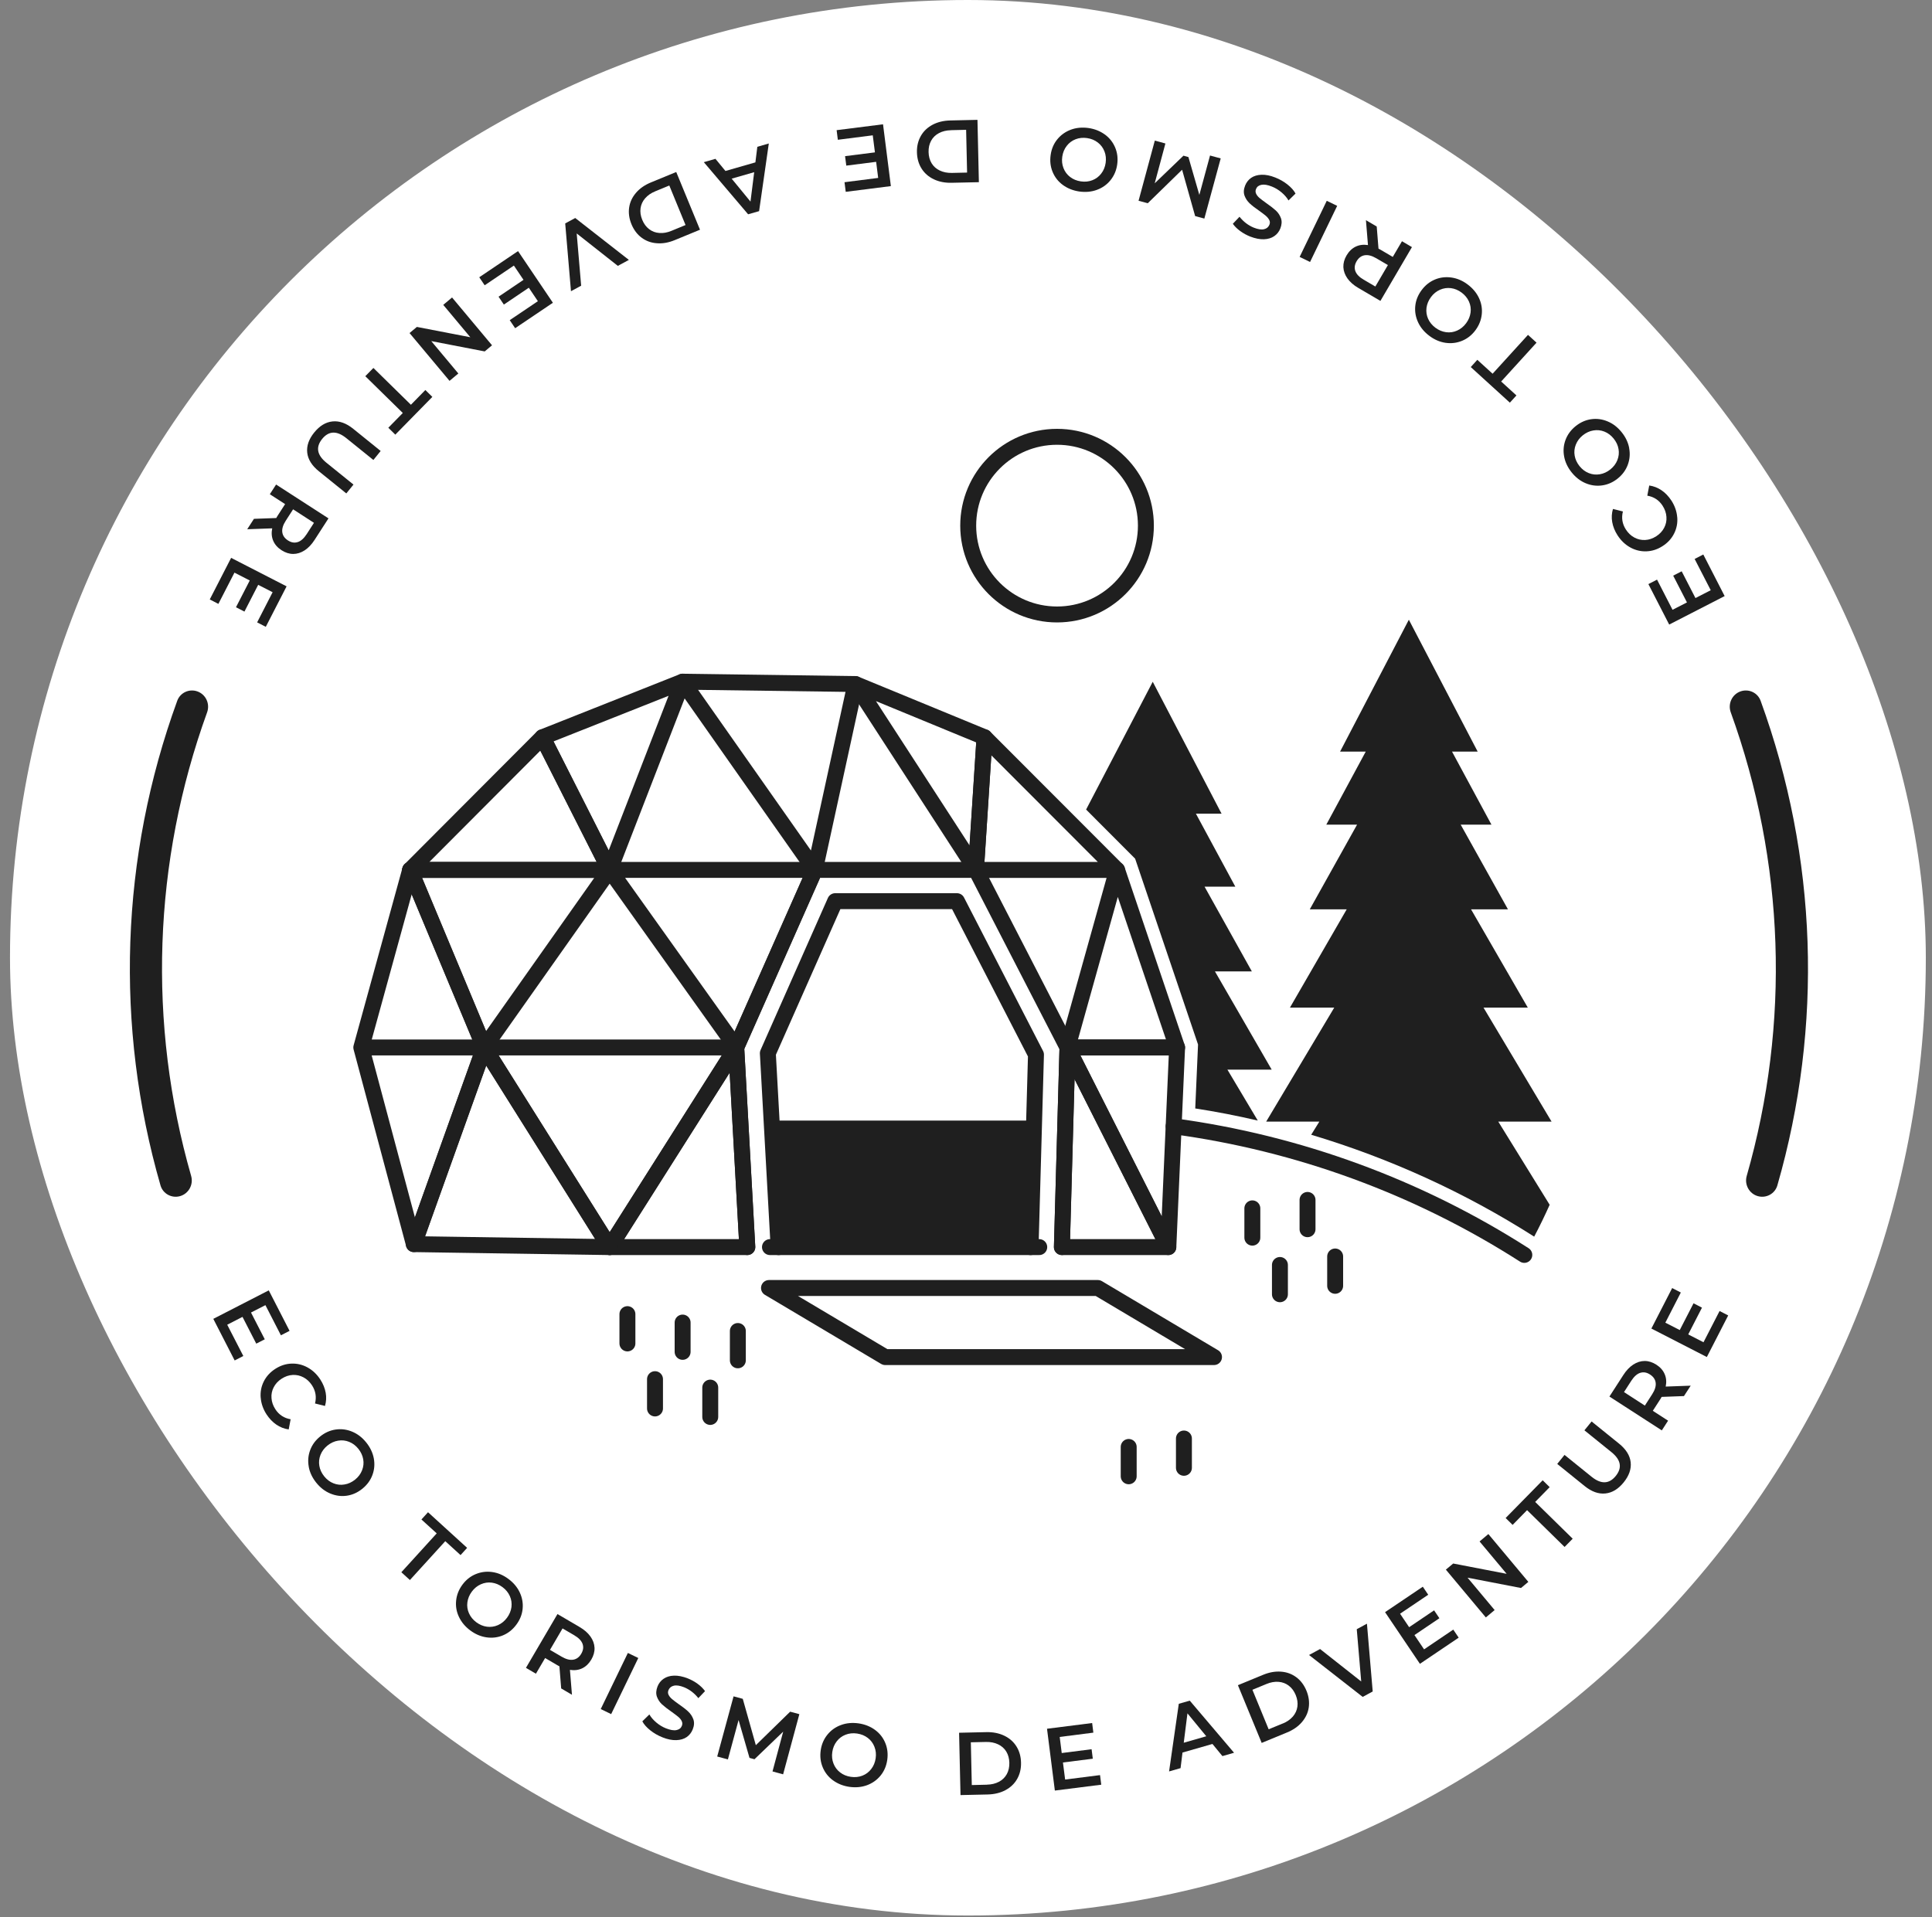 <?xml version="1.0" encoding="UTF-8"?>
<svg xmlns="http://www.w3.org/2000/svg" width="133" height="132" viewBox="0 0 133 132" fill="none">
  <rect x="0" y="0" width="133" height="132" fill="#808080" stroke="none"/>
  <rect x="0.688" width="131.887" height="131.887" rx="65.943" fill="white"></rect>
  <path d="M16.75 93.363L16.154 93.67L14.684 90.806L18.502 88.844L19.934 91.632L19.338 91.938L18.272 89.862L17.279 90.37L18.227 92.213L17.641 92.513L16.694 90.67L15.642 91.21L16.75 93.363Z" fill="#1F1F1F"></path>
  <path d="M17.945 96.232C17.913 95.834 17.986 95.462 18.16 95.113C18.335 94.765 18.599 94.476 18.951 94.249C19.307 94.02 19.676 93.901 20.066 93.887C20.456 93.873 20.825 93.96 21.174 94.152C21.522 94.344 21.815 94.619 22.052 94.984C22.243 95.281 22.365 95.584 22.421 95.894C22.477 96.204 22.459 96.507 22.372 96.803L21.686 96.632C21.797 96.19 21.731 95.779 21.487 95.395C21.327 95.148 21.132 94.96 20.895 94.835C20.662 94.709 20.411 94.654 20.15 94.668C19.885 94.681 19.634 94.769 19.39 94.925C19.146 95.082 18.965 95.277 18.843 95.514C18.721 95.747 18.669 95.998 18.69 96.263C18.707 96.528 18.798 96.785 18.958 97.033C19.206 97.412 19.554 97.642 20.007 97.719L19.874 98.419C19.571 98.377 19.286 98.266 19.024 98.088C18.763 97.911 18.537 97.67 18.345 97.378C18.112 97.015 17.979 96.632 17.948 96.235L17.945 96.232Z" fill="#1F1F1F"></path>
  <path d="M21.256 100.99C21.183 100.597 21.214 100.217 21.35 99.848C21.486 99.478 21.716 99.165 22.04 98.904C22.364 98.642 22.719 98.482 23.109 98.426C23.496 98.371 23.876 98.419 24.245 98.573C24.614 98.726 24.935 98.973 25.21 99.315C25.485 99.656 25.659 100.022 25.733 100.415C25.806 100.809 25.774 101.189 25.638 101.555C25.503 101.92 25.273 102.237 24.945 102.502C24.618 102.767 24.259 102.927 23.872 102.983C23.486 103.038 23.109 102.986 22.74 102.833C22.371 102.68 22.05 102.432 21.775 102.091C21.5 101.75 21.326 101.384 21.253 100.99H21.256ZM22.956 102.129C23.2 102.227 23.454 102.255 23.715 102.209C23.977 102.168 24.221 102.053 24.444 101.875C24.666 101.697 24.827 101.481 24.924 101.234C25.022 100.987 25.05 100.732 25.004 100.475C24.959 100.217 24.848 99.977 24.67 99.754C24.489 99.531 24.28 99.37 24.032 99.273C23.789 99.175 23.534 99.147 23.273 99.193C23.012 99.234 22.768 99.35 22.545 99.527C22.322 99.708 22.162 99.921 22.064 100.168C21.967 100.415 21.939 100.666 21.984 100.927C22.026 101.185 22.141 101.426 22.319 101.649C22.5 101.872 22.709 102.032 22.956 102.129Z" fill="#1F1F1F"></path>
  <path d="M30.064 105.576L29.012 104.619L29.465 104.12L32.157 106.573L31.705 107.071L30.653 106.113L28.218 108.788L27.629 108.252L30.064 105.576Z" fill="#1F1F1F"></path>
  <path d="M31.593 111.324C31.422 110.962 31.359 110.586 31.401 110.195C31.443 109.805 31.586 109.443 31.833 109.109C32.081 108.774 32.387 108.53 32.749 108.381C33.112 108.231 33.491 108.182 33.885 108.238C34.279 108.293 34.655 108.454 35.003 108.715C35.355 108.976 35.613 109.286 35.783 109.649C35.951 110.011 36.017 110.387 35.978 110.774C35.94 111.164 35.794 111.526 35.543 111.864C35.292 112.202 34.986 112.446 34.627 112.596C34.268 112.745 33.888 112.791 33.495 112.735C33.098 112.679 32.725 112.519 32.373 112.258C32.021 111.996 31.764 111.686 31.593 111.324ZM33.526 112.003C33.787 112.035 34.038 112 34.282 111.892C34.526 111.784 34.731 111.617 34.902 111.387C35.073 111.157 35.174 110.91 35.209 110.648C35.24 110.384 35.205 110.133 35.097 109.892C34.989 109.652 34.822 109.446 34.592 109.276C34.362 109.105 34.118 109.004 33.857 108.969C33.596 108.934 33.345 108.973 33.101 109.081C32.857 109.189 32.652 109.356 32.481 109.586C32.31 109.816 32.209 110.063 32.175 110.324C32.14 110.586 32.178 110.84 32.286 111.08C32.394 111.321 32.561 111.526 32.791 111.697C33.021 111.867 33.265 111.969 33.526 112.003Z" fill="#1F1F1F"></path>
  <path d="M38.632 116.256L38.51 114.73C38.475 114.716 38.426 114.688 38.364 114.65L37.527 114.158L36.893 115.238L36.207 114.834L38.377 111.131L39.9 112.023C40.22 112.211 40.468 112.427 40.645 112.674C40.82 112.918 40.914 113.179 40.928 113.451C40.938 113.723 40.865 113.995 40.705 114.266C40.541 114.545 40.332 114.744 40.081 114.866C39.83 114.987 39.545 115.022 39.234 114.974L39.374 116.688L38.632 116.252V116.256ZM40.102 113.179C40.022 112.963 39.83 112.765 39.531 112.591L38.726 112.12L37.862 113.597L38.667 114.068C38.966 114.242 39.231 114.312 39.461 114.273C39.691 114.235 39.876 114.099 40.015 113.862C40.154 113.625 40.182 113.399 40.102 113.179Z" fill="#1F1F1F"></path>
  <path d="M43.223 113.809L43.94 114.157L42.073 118.02L41.355 117.672L43.223 113.809Z" fill="#1F1F1F"></path>
  <path d="M44.762 119.133C44.511 118.931 44.327 118.726 44.219 118.517L44.703 118.043C44.814 118.238 44.975 118.423 45.18 118.597C45.386 118.771 45.609 118.907 45.849 119.001C46.145 119.116 46.386 119.158 46.57 119.119C46.755 119.081 46.877 118.987 46.939 118.83C46.985 118.715 46.981 118.607 46.929 118.499C46.877 118.391 46.797 118.294 46.685 118.203C46.577 118.112 46.424 117.998 46.229 117.858C45.953 117.667 45.734 117.496 45.574 117.35C45.414 117.203 45.299 117.026 45.222 116.82C45.149 116.611 45.163 116.378 45.264 116.116C45.351 115.897 45.49 115.719 45.682 115.587C45.873 115.455 46.11 115.381 46.392 115.371C46.675 115.361 46.992 115.423 47.343 115.559C47.587 115.657 47.814 115.779 48.026 115.935C48.239 116.092 48.406 116.256 48.535 116.437L48.075 116.921C47.939 116.75 47.789 116.601 47.619 116.472C47.448 116.343 47.274 116.245 47.096 116.172C46.803 116.057 46.567 116.019 46.386 116.064C46.204 116.106 46.082 116.211 46.016 116.374C45.971 116.489 45.974 116.597 46.03 116.702C46.082 116.806 46.166 116.904 46.274 116.994C46.382 117.085 46.535 117.2 46.73 117.339C46.999 117.524 47.215 117.691 47.375 117.841C47.535 117.991 47.654 118.168 47.73 118.374C47.803 118.579 47.793 118.809 47.688 119.07C47.601 119.29 47.462 119.468 47.274 119.6C47.082 119.732 46.845 119.802 46.56 119.812C46.274 119.823 45.957 119.76 45.609 119.621C45.302 119.499 45.02 119.339 44.766 119.137L44.762 119.133Z" fill="#1F1F1F"></path>
  <path d="M53.178 121.974L53.916 119.226L51.938 121.128L51.596 121.034L50.844 118.428L50.109 121.138L49.373 120.94L50.499 116.797L51.133 116.968L52.032 120.159L54.394 117.853L55.028 118.024L53.91 122.166L53.181 121.967L53.178 121.974Z" fill="#1F1F1F"></path>
  <path d="M57.341 122.579C57.02 122.342 56.783 122.039 56.634 121.677C56.484 121.315 56.439 120.928 56.498 120.513C56.557 120.099 56.71 119.744 56.958 119.437C57.205 119.131 57.515 118.911 57.891 118.772C58.267 118.632 58.672 118.598 59.103 118.657C59.535 118.72 59.912 118.869 60.236 119.106C60.56 119.343 60.793 119.643 60.943 120.005C61.093 120.367 61.138 120.754 61.079 121.172C61.019 121.59 60.866 121.949 60.619 122.252C60.371 122.555 60.061 122.774 59.689 122.914C59.312 123.053 58.908 123.088 58.476 123.029C58.044 122.966 57.668 122.816 57.344 122.579H57.341ZM59.365 122.259C59.609 122.165 59.814 122.011 59.974 121.802C60.138 121.593 60.239 121.346 60.281 121.064C60.323 120.782 60.295 120.517 60.197 120.27C60.1 120.022 59.95 119.82 59.741 119.66C59.532 119.5 59.288 119.399 59.002 119.357C58.72 119.315 58.456 119.343 58.212 119.437C57.968 119.531 57.762 119.684 57.602 119.893C57.438 120.102 57.337 120.35 57.295 120.632C57.254 120.914 57.282 121.179 57.379 121.426C57.477 121.674 57.627 121.876 57.836 122.036C58.044 122.196 58.288 122.297 58.574 122.339C58.856 122.381 59.121 122.353 59.365 122.259Z" fill="#1F1F1F"></path>
  <path d="M66.024 119.303L67.898 119.261C68.355 119.251 68.766 119.331 69.125 119.502C69.484 119.672 69.766 119.916 69.968 120.237C70.17 120.557 70.278 120.93 70.288 121.355C70.299 121.78 70.208 122.156 70.02 122.487C69.832 122.818 69.56 123.072 69.208 123.26C68.856 123.445 68.452 123.542 67.996 123.553L66.122 123.595L66.024 119.303ZM67.944 122.877C68.257 122.87 68.532 122.804 68.769 122.678C69.006 122.553 69.187 122.375 69.309 122.152C69.431 121.93 69.49 121.668 69.484 121.372C69.477 121.08 69.407 120.822 69.275 120.602C69.142 120.383 68.954 120.216 68.71 120.101C68.47 119.986 68.191 119.93 67.874 119.937L66.833 119.961L66.899 122.905L67.94 122.88L67.944 122.877Z" fill="#1F1F1F"></path>
  <path d="M75.727 122.219L75.811 122.88L72.617 123.284L72.077 119.028L75.184 118.634L75.267 119.296L72.951 119.592L73.09 120.7L75.146 120.438L75.229 121.09L73.174 121.351L73.324 122.525L75.727 122.219Z" fill="#1F1F1F"></path>
  <path d="M83.466 120.075L81.403 120.667L81.271 121.74L80.48 121.966L81.149 117.309L81.905 117.093L84.953 120.681L84.152 120.911L83.466 120.075ZM83.041 119.545L81.745 117.967L81.49 119.991L83.041 119.545Z" fill="#1F1F1F"></path>
  <path d="M85.221 116.028L86.956 115.313C87.381 115.139 87.788 115.066 88.186 115.097C88.583 115.125 88.931 115.254 89.238 115.481C89.544 115.707 89.774 116.017 89.938 116.411C90.098 116.804 90.15 117.188 90.095 117.564C90.039 117.94 89.879 118.275 89.617 118.578C89.356 118.881 89.015 119.114 88.59 119.288L86.855 120.003L85.221 116.035V116.028ZM88.3 118.672C88.593 118.553 88.823 118.39 89.001 118.188C89.175 117.986 89.279 117.756 89.314 117.501C89.349 117.247 89.311 116.982 89.199 116.71C89.088 116.439 88.931 116.223 88.725 116.066C88.523 115.909 88.287 115.819 88.018 115.798C87.75 115.777 87.471 115.826 87.182 115.947L86.217 116.345L87.335 119.065L88.3 118.668V118.672Z" fill="#1F1F1F"></path>
  <path d="M94.101 111.797L94.498 116.462L93.808 116.835L90.115 113.95L90.875 113.539L93.707 115.773L93.4 112.174L94.101 111.794V111.797Z" fill="#1F1F1F"></path>
  <path d="M100.044 112.202L100.417 112.756L97.748 114.557L95.348 111L97.947 109.248L98.319 109.801L96.382 111.108L97.006 112.035L98.724 110.875L99.089 111.418L97.372 112.578L98.034 113.561L100.04 112.205L100.044 112.202Z" fill="#1F1F1F"></path>
  <path d="M102.46 105.623L105.212 108.915L104.707 109.337L101.028 108.626L102.892 110.856L102.286 111.364L99.534 108.072L100.039 107.651L103.718 108.361L101.854 106.132L102.46 105.623Z" fill="#1F1F1F"></path>
  <path d="M105.126 103.975L104.13 104.992L103.649 104.518L106.199 101.92L106.68 102.393L105.683 103.411L108.265 105.943L107.707 106.511L105.126 103.978V103.975Z" fill="#1F1F1F"></path>
  <path d="M110.511 102.828C110.044 102.877 109.567 102.706 109.086 102.316L107.201 100.794L107.703 100.173L109.563 101.675C110.218 102.205 110.776 102.184 111.232 101.619C111.685 101.055 111.587 100.511 110.932 99.982L109.072 98.48L109.567 97.871L111.451 99.393C111.936 99.783 112.204 100.212 112.256 100.675C112.308 101.142 112.148 101.605 111.775 102.065C111.403 102.525 110.985 102.779 110.518 102.828H110.511Z" fill="#1F1F1F"></path>
  <path d="M115.922 96.123L114.389 96.179C114.372 96.21 114.344 96.259 114.306 96.322L113.78 97.137L114.832 97.817L114.4 98.485L110.794 96.155L111.752 94.671C111.954 94.357 112.181 94.12 112.435 93.953C112.689 93.789 112.95 93.706 113.222 93.706C113.494 93.706 113.762 93.793 114.027 93.963C114.299 94.138 114.49 94.357 114.598 94.615C114.71 94.873 114.731 95.158 114.668 95.468L116.389 95.406L115.922 96.127V96.123ZM112.916 94.521C112.693 94.594 112.491 94.775 112.302 95.064L111.797 95.848L113.233 96.778L113.738 95.995C113.926 95.702 114.006 95.441 113.978 95.211C113.95 94.977 113.821 94.789 113.591 94.639C113.362 94.489 113.135 94.451 112.916 94.524V94.521Z" fill="#1F1F1F"></path>
  <path d="M118.374 90.264L118.97 90.57L117.5 93.434L113.682 91.473L115.113 88.686L115.709 88.992L114.643 91.069L115.636 91.577L116.584 89.734L117.165 90.034L116.218 91.877L117.27 92.417L118.378 90.264H118.374Z" fill="#1F1F1F"></path>
  <path d="M116.66 38.485L117.256 38.178L118.726 41.042L114.908 43.003L113.476 40.216L114.072 39.909L115.138 41.986L116.131 41.477L115.183 39.634L115.768 39.335L116.716 41.178L117.768 40.638L116.66 38.485Z" fill="#1F1F1F"></path>
  <path d="M115.463 35.615C115.495 36.013 115.422 36.385 115.247 36.734C115.073 37.082 114.809 37.371 114.457 37.597C114.101 37.827 113.732 37.946 113.342 37.96C112.952 37.974 112.583 37.887 112.234 37.695C111.886 37.503 111.593 37.228 111.356 36.862C111.165 36.566 111.043 36.263 110.987 35.953C110.931 35.643 110.949 35.34 111.036 35.044L111.722 35.215C111.611 35.657 111.677 36.068 111.921 36.451C112.081 36.699 112.276 36.887 112.513 37.012C112.746 37.138 112.997 37.193 113.258 37.179C113.523 37.166 113.774 37.078 114.018 36.922C114.262 36.765 114.443 36.57 114.565 36.333C114.687 36.1 114.739 35.849 114.718 35.584C114.701 35.319 114.61 35.062 114.45 34.814C114.202 34.434 113.854 34.205 113.401 34.128L113.534 33.428C113.837 33.469 114.122 33.581 114.384 33.759C114.645 33.936 114.871 34.177 115.063 34.469C115.296 34.832 115.429 35.215 115.46 35.612L115.463 35.615Z" fill="#1F1F1F"></path>
  <path d="M112.152 30.856C112.226 31.25 112.194 31.63 112.058 31.999C111.922 32.368 111.693 32.682 111.369 32.943C111.045 33.204 110.689 33.364 110.299 33.42C109.912 33.476 109.533 33.427 109.164 33.274C108.794 33.121 108.474 32.873 108.199 32.532C107.923 32.191 107.749 31.825 107.676 31.431C107.603 31.037 107.634 30.658 107.77 30.292C107.906 29.926 108.136 29.609 108.463 29.345C108.791 29.08 109.15 28.919 109.536 28.864C109.923 28.808 110.299 28.86 110.668 29.014C111.038 29.167 111.358 29.414 111.633 29.756C111.909 30.097 112.083 30.463 112.156 30.856H112.152ZM110.449 29.717C110.205 29.62 109.951 29.592 109.69 29.637C109.428 29.679 109.184 29.794 108.962 29.971C108.739 30.149 108.578 30.365 108.481 30.612C108.383 30.86 108.355 31.114 108.401 31.372C108.446 31.63 108.557 31.87 108.735 32.093C108.916 32.316 109.125 32.476 109.373 32.574C109.616 32.671 109.871 32.699 110.132 32.654C110.393 32.612 110.637 32.497 110.86 32.319C111.083 32.138 111.243 31.926 111.341 31.678C111.438 31.431 111.466 31.18 111.421 30.919C111.379 30.661 111.264 30.421 111.086 30.198C110.905 29.975 110.696 29.815 110.449 29.717Z" fill="#1F1F1F"></path>
  <path d="M103.341 26.268L104.393 27.226L103.94 27.724L101.248 25.272L101.7 24.774L102.752 25.732L105.187 23.057L105.776 23.593L103.341 26.268Z" fill="#1F1F1F"></path>
  <path d="M101.813 20.518C101.984 20.881 102.047 21.257 102.005 21.647C101.963 22.037 101.82 22.399 101.573 22.734C101.326 23.068 101.019 23.312 100.657 23.462C100.294 23.612 99.915 23.66 99.521 23.605C99.127 23.549 98.751 23.389 98.403 23.127C98.051 22.866 97.793 22.556 97.623 22.194C97.455 21.831 97.389 21.455 97.428 21.069C97.466 20.682 97.612 20.316 97.863 19.978C98.114 19.64 98.42 19.397 98.779 19.247C99.138 19.097 99.518 19.052 99.915 19.108C100.308 19.163 100.685 19.323 101.033 19.585C101.381 19.846 101.643 20.156 101.813 20.518ZM99.883 19.839C99.622 19.808 99.371 19.843 99.127 19.951C98.884 20.058 98.678 20.226 98.507 20.456C98.337 20.686 98.236 20.933 98.201 21.194C98.169 21.459 98.204 21.71 98.312 21.95C98.42 22.19 98.588 22.396 98.817 22.567C99.047 22.737 99.291 22.838 99.552 22.873C99.814 22.908 100.065 22.87 100.308 22.762C100.552 22.654 100.758 22.486 100.928 22.256C101.099 22.027 101.2 21.779 101.235 21.518C101.27 21.257 101.232 21.003 101.124 20.762C101.016 20.522 100.848 20.316 100.618 20.145C100.389 19.975 100.145 19.874 99.883 19.839Z" fill="#1F1F1F"></path>
  <path d="M94.774 15.592L94.896 17.118C94.931 17.132 94.98 17.16 95.043 17.198L95.879 17.689L96.513 16.609L97.199 17.014L95.029 20.717L93.506 19.825C93.186 19.637 92.938 19.421 92.761 19.174C92.587 18.93 92.493 18.668 92.478 18.397C92.468 18.125 92.541 17.853 92.701 17.581C92.865 17.303 93.074 17.104 93.325 16.982C93.576 16.86 93.862 16.825 94.172 16.874L94.032 15.16L94.774 15.596V15.592ZM93.304 18.668C93.384 18.884 93.576 19.083 93.876 19.257L94.68 19.727L95.544 18.25L94.74 17.78C94.44 17.606 94.175 17.536 93.945 17.575C93.715 17.613 93.531 17.749 93.391 17.986C93.252 18.223 93.224 18.449 93.304 18.668Z" fill="#1F1F1F"></path>
  <path d="M90.185 18.038L89.468 17.689L91.335 13.826L92.052 14.174L90.185 18.038Z" fill="#1F1F1F"></path>
  <path d="M88.642 12.712C88.893 12.914 89.077 13.119 89.185 13.328L88.701 13.802C88.59 13.607 88.429 13.422 88.224 13.248C88.018 13.074 87.795 12.938 87.555 12.844C87.259 12.726 87.019 12.687 86.834 12.726C86.649 12.764 86.527 12.858 86.465 13.015C86.419 13.13 86.423 13.238 86.475 13.346C86.527 13.45 86.607 13.551 86.719 13.642C86.827 13.732 86.98 13.847 87.175 13.987C87.45 14.178 87.67 14.349 87.83 14.495C87.99 14.642 88.105 14.819 88.182 15.025C88.255 15.234 88.241 15.467 88.14 15.728C88.053 15.948 87.914 16.125 87.722 16.258C87.531 16.39 87.294 16.463 87.011 16.474C86.729 16.484 86.412 16.422 86.061 16.286C85.817 16.188 85.59 16.066 85.378 15.909C85.165 15.756 84.998 15.589 84.869 15.408L85.329 14.924C85.465 15.094 85.615 15.244 85.785 15.373C85.956 15.502 86.13 15.6 86.308 15.673C86.6 15.788 86.837 15.826 87.019 15.781C87.2 15.739 87.322 15.634 87.388 15.471C87.433 15.356 87.43 15.248 87.374 15.143C87.318 15.039 87.238 14.941 87.13 14.851C87.022 14.76 86.869 14.645 86.674 14.506C86.405 14.321 86.189 14.154 86.029 14.004C85.869 13.854 85.751 13.677 85.674 13.471C85.601 13.265 85.611 13.036 85.716 12.774C85.803 12.555 85.942 12.377 86.13 12.245C86.322 12.113 86.559 12.043 86.844 12.032C87.13 12.022 87.447 12.085 87.795 12.224C88.102 12.346 88.384 12.506 88.638 12.708L88.642 12.712Z" fill="#1F1F1F"></path>
  <path d="M80.229 9.872L79.491 12.621L81.47 10.719L81.811 10.813L82.564 13.419L83.299 10.708L84.034 10.907L82.908 15.049L82.274 14.878L81.376 11.687L79.013 13.993L78.379 13.823L79.498 9.68L80.226 9.879L80.229 9.872Z" fill="#1F1F1F"></path>
  <path d="M76.065 9.264C76.385 9.501 76.622 9.804 76.772 10.166C76.922 10.528 76.967 10.915 76.908 11.329C76.849 11.744 76.695 12.099 76.448 12.406C76.201 12.712 75.891 12.932 75.514 13.071C75.138 13.21 74.734 13.245 74.302 13.186C73.87 13.123 73.494 12.973 73.17 12.737C72.846 12.5 72.613 12.2 72.463 11.838C72.313 11.476 72.268 11.089 72.327 10.671C72.386 10.253 72.539 9.894 72.787 9.591C73.034 9.288 73.344 9.069 73.717 8.929C74.093 8.79 74.497 8.755 74.929 8.814C75.361 8.877 75.737 9.027 76.061 9.264H76.065ZM74.044 9.588C73.8 9.682 73.595 9.835 73.435 10.044C73.271 10.253 73.17 10.5 73.128 10.782C73.086 11.065 73.114 11.329 73.212 11.577C73.309 11.824 73.459 12.026 73.668 12.186C73.877 12.347 74.121 12.447 74.407 12.489C74.689 12.531 74.954 12.503 75.197 12.409C75.441 12.315 75.647 12.162 75.807 11.953C75.971 11.744 76.072 11.497 76.114 11.214C76.155 10.932 76.127 10.668 76.03 10.42C75.932 10.173 75.782 9.971 75.573 9.811C75.365 9.65 75.121 9.549 74.835 9.507C74.553 9.466 74.288 9.494 74.044 9.588Z" fill="#1F1F1F"></path>
  <path d="M67.387 12.544L65.513 12.585C65.056 12.596 64.645 12.516 64.286 12.345C63.928 12.174 63.645 11.931 63.443 11.61C63.241 11.29 63.133 10.917 63.123 10.492C63.112 10.067 63.203 9.691 63.391 9.36C63.579 9.029 63.851 8.774 64.203 8.586C64.555 8.402 64.959 8.304 65.415 8.294L67.289 8.252L67.387 12.544ZM65.464 8.966C65.15 8.973 64.875 9.039 64.638 9.165C64.401 9.29 64.22 9.468 64.098 9.691C63.976 9.914 63.917 10.175 63.924 10.471C63.931 10.764 64.001 11.021 64.133 11.241C64.266 11.46 64.454 11.627 64.697 11.742C64.938 11.857 65.216 11.913 65.534 11.906L66.575 11.882L66.509 8.938L65.467 8.963L65.464 8.966Z" fill="#1F1F1F"></path>
  <path d="M57.677 9.624L57.594 8.962L60.788 8.558L61.328 12.814L58.221 13.208L58.137 12.546L60.454 12.25L60.314 11.142L58.259 11.404L58.175 10.752L60.231 10.491L60.081 9.317L57.677 9.624Z" fill="#1F1F1F"></path>
  <path d="M49.94 11.772L52.002 11.18L52.135 10.107L52.925 9.88L52.257 14.538L51.501 14.754L48.452 11.166L49.253 10.936L49.94 11.772ZM50.368 12.301L51.664 13.88L51.919 11.855L50.368 12.301Z" fill="#1F1F1F"></path>
  <path d="M48.186 15.818L46.451 16.532C46.026 16.707 45.618 16.78 45.221 16.748C44.824 16.721 44.472 16.592 44.169 16.365C43.863 16.139 43.633 15.829 43.469 15.435C43.309 15.041 43.256 14.658 43.312 14.282C43.368 13.906 43.528 13.571 43.789 13.268C44.051 12.965 44.392 12.732 44.817 12.557L46.552 11.843L48.186 15.811V15.818ZM45.11 13.171C44.817 13.289 44.587 13.453 44.41 13.655C44.235 13.857 44.131 14.087 44.096 14.341C44.061 14.595 44.099 14.86 44.211 15.132C44.322 15.404 44.479 15.62 44.685 15.777C44.887 15.933 45.124 16.024 45.392 16.041C45.66 16.062 45.939 16.013 46.228 15.892L47.193 15.494L46.075 12.773L45.11 13.171Z" fill="#1F1F1F"></path>
  <path d="M39.306 20.048L38.909 15.383L39.599 15.01L43.292 17.895L42.532 18.306L39.7 16.073L40.007 19.671L39.306 20.051V20.048Z" fill="#1F1F1F"></path>
  <path d="M33.366 19.644L32.993 19.09L35.662 17.289L38.062 20.846L35.463 22.598L35.09 22.044L37.028 20.738L36.404 19.811L34.686 20.971L34.321 20.428L36.038 19.268L35.376 18.285L33.369 19.64L33.366 19.644Z" fill="#1F1F1F"></path>
  <path d="M30.946 26.223L28.193 22.931L28.698 22.509L32.377 23.22L30.514 20.991L31.12 20.482L33.872 23.774L33.367 24.196L29.688 23.485L31.552 25.715L30.946 26.223Z" fill="#1F1F1F"></path>
  <path d="M28.286 27.87L29.282 26.853L29.763 27.327L27.213 29.926L26.732 29.452L27.729 28.435L25.148 25.902L25.705 25.334L28.286 27.867V27.87Z" fill="#1F1F1F"></path>
  <path d="M22.896 29.016C23.363 28.967 23.84 29.138 24.321 29.528L26.205 31.05L25.704 31.67L23.843 30.169C23.188 29.639 22.631 29.66 22.174 30.225C21.722 30.789 21.819 31.332 22.474 31.862L24.334 33.364L23.84 33.973L21.955 32.451C21.471 32.061 21.203 31.632 21.15 31.169C21.098 30.702 21.258 30.238 21.631 29.779C22.004 29.319 22.422 29.064 22.889 29.016H22.896Z" fill="#1F1F1F"></path>
  <path d="M17.484 35.723L19.017 35.667C19.035 35.636 19.063 35.587 19.101 35.524L19.627 34.709L18.575 34.029L19.007 33.361L22.613 35.691L21.655 37.175C21.453 37.489 21.226 37.726 20.972 37.893C20.717 38.057 20.456 38.14 20.184 38.14C19.913 38.14 19.644 38.053 19.38 37.883C19.108 37.708 18.916 37.489 18.808 37.231C18.697 36.973 18.676 36.688 18.739 36.378L17.018 36.44L17.484 35.719V35.723ZM20.494 37.325C20.717 37.252 20.919 37.071 21.108 36.782L21.613 35.998L20.177 35.068L19.672 35.852C19.484 36.144 19.404 36.406 19.432 36.635C19.46 36.869 19.589 37.057 19.819 37.207C20.049 37.357 20.275 37.395 20.494 37.322V37.325Z" fill="#1F1F1F"></path>
  <path d="M15.036 41.58L14.44 41.273L15.911 38.41L19.729 40.371L18.297 43.158L17.701 42.852L18.767 40.775L17.774 40.267L16.827 42.109L16.245 41.81L17.193 39.967L16.14 39.427L15.033 41.58H15.036Z" fill="#1F1F1F"></path>
  <path d="M13.591 47.606C13.028 47.404 12.406 47.688 12.201 48.25C8.288 58.997 7.886 70.644 11.049 81.618C11.216 82.195 11.821 82.521 12.399 82.355C12.992 82.183 13.329 81.558 13.158 80.964C10.15 70.465 10.534 59.329 14.258 49.045C14.468 48.463 14.174 47.816 13.591 47.606Z" fill="#1F1F1F"></path>
  <path d="M119.812 47.606C120.375 47.404 120.998 47.688 121.202 48.25C125.116 58.997 125.517 70.644 122.354 81.618C122.188 82.195 121.582 82.521 121.005 82.355C120.411 82.183 120.075 81.558 120.245 80.964C123.253 70.465 122.869 59.329 119.146 49.045C118.935 48.463 119.23 47.816 119.812 47.606Z" fill="#1F1F1F"></path>
  <path d="M103.141 77.224L106.68 82.952C106.348 83.695 105.992 84.428 105.614 85.145C100.844 82.102 95.663 79.746 90.264 78.13L90.825 77.224H87.165L91.851 69.375H88.801L92.708 62.61H90.166L93.422 56.778H91.304L94.018 51.75H92.252L96.986 42.669L101.724 51.75H99.958L102.672 56.778H100.554L103.809 62.61H101.268L105.175 69.375H102.125L106.81 77.224H103.151H103.141Z" fill="#1F1F1F"></path>
  <path d="M46.991 46.935L56.095 59.896L58.884 47.097L46.991 46.935Z" stroke="#1F1F1F" stroke-width="1.097" stroke-linecap="round" stroke-linejoin="round"></path>
  <path d="M50.682 72.12L41.969 59.895H53.676H56.094L50.682 72.12Z" stroke="#1F1F1F" stroke-width="1.097" stroke-linecap="round" stroke-linejoin="round"></path>
  <path d="M28.233 59.896H41.967L37.344 50.76L28.233 59.896Z" stroke="#1F1F1F" stroke-width="1.097" stroke-linecap="round" stroke-linejoin="round"></path>
  <path d="M46.989 46.935L41.968 59.896L37.345 50.76L46.989 46.935Z" stroke="#1F1F1F" stroke-width="1.097" stroke-linecap="round" stroke-linejoin="round"></path>
  <path d="M33.336 72.12L28.233 59.895H41.967L33.336 72.12Z" stroke="#1F1F1F" stroke-width="1.097" stroke-linecap="round" stroke-linejoin="round"></path>
  <path d="M33.337 72.121H50.681L41.968 85.865L33.337 72.121Z" stroke="#1F1F1F" stroke-width="1.097" stroke-linecap="round" stroke-linejoin="round"></path>
  <path d="M41.969 85.865L50.682 72.121L51.445 85.865H41.969Z" stroke="#1F1F1F" stroke-width="1.097" stroke-linecap="round" stroke-linejoin="round"></path>
  <path d="M24.872 72.12L28.235 59.895L33.334 72.12M24.872 72.12H33.334M24.872 72.12L28.488 85.66L33.334 72.12" stroke="#1F1F1F" stroke-width="1.097" stroke-linecap="round" stroke-linejoin="round"></path>
  <path d="M28.487 85.661L33.334 72.121L41.968 85.865L28.487 85.661Z" stroke="#1F1F1F" stroke-width="1.097" stroke-linecap="round" stroke-linejoin="round"></path>
  <path d="M76.898 59.896H67.185L67.775 50.76L76.898 59.896Z" stroke="#1F1F1F" stroke-width="1.097" stroke-linecap="round" stroke-linejoin="round"></path>
  <path d="M58.884 47.097L67.186 59.896L67.776 50.76L58.884 47.097Z" stroke="#1F1F1F" stroke-width="1.097" stroke-linecap="round" stroke-linejoin="round"></path>
  <path d="M73.485 72.121L80.429 85.865L81.032 72.121H73.485Z" stroke="#1F1F1F" stroke-width="1.097" stroke-linecap="round" stroke-linejoin="round"></path>
  <path d="M73.485 72.121L80.428 85.865H73.1L73.485 72.121Z" stroke="#1F1F1F" stroke-width="1.097" stroke-linecap="round" stroke-linejoin="round"></path>
  <path d="M70.946 85.866L71.317 72.614L65.876 62.047H57.495L52.859 72.519L53.599 85.866" stroke="#1F1F1F" stroke-width="1.097" stroke-linecap="round" stroke-linejoin="round"></path>
  <path d="M73.101 85.864L73.485 72.12L67.187 59.895H56.095L50.683 72.12L51.446 85.864" stroke="#1F1F1F" stroke-width="1.097" stroke-linecap="round" stroke-linejoin="round"></path>
  <path d="M73.485 72.12L76.9 59.895L81.032 72.12H73.485Z" stroke="#1F1F1F" stroke-width="1.097" stroke-linecap="round" stroke-linejoin="round"></path>
  <path d="M53.005 85.865H71.542" stroke="#1F1F1F" stroke-width="1.097" stroke-linecap="round" stroke-linejoin="round"></path>
  <path d="M70.945 85.867H53.597L53.115 77.154H71.189L70.945 85.867Z" fill="#1F1F1F"></path>
  <path d="M80.793 77.543C89.378 78.7 97.622 81.72 104.934 86.403" stroke="#1F1F1F" stroke-width="1.097" stroke-linecap="round" stroke-linejoin="round"></path>
  <path d="M72.768 42.307C76.146 42.307 78.884 39.569 78.884 36.191C78.884 32.813 76.146 30.075 72.768 30.075C69.39 30.075 66.652 32.813 66.652 36.191C66.652 39.569 69.39 42.307 72.768 42.307Z" stroke="#1F1F1F" stroke-width="1.097" stroke-linecap="round" stroke-linejoin="round"></path>
  <path d="M83.573 93.438H60.937L52.938 88.681H75.577L83.573 93.438Z" stroke="#1F1F1F" stroke-width="1.097" stroke-linecap="round" stroke-linejoin="round"></path>
  <path d="M84.494 73.644L86.586 77.153C85.159 76.821 83.725 76.54 82.281 76.319L82.474 71.917L78.143 59.121L74.768 55.739L79.355 46.941L84.093 56.023H82.327L85.041 61.05H82.923L86.178 66.883H83.637L87.544 73.647H84.494V73.644Z" fill="#1F1F1F"></path>
  <path d="M50.794 91.642V93.661" stroke="#1F1F1F" stroke-width="1.097" stroke-linecap="round" stroke-linejoin="round"></path>
  <path d="M46.992 91.061V93.078" stroke="#1F1F1F" stroke-width="1.097" stroke-linecap="round" stroke-linejoin="round"></path>
  <path d="M43.192 90.481V92.498" stroke="#1F1F1F" stroke-width="1.097" stroke-linecap="round" stroke-linejoin="round"></path>
  <path d="M48.894 95.539V97.559" stroke="#1F1F1F" stroke-width="1.097" stroke-linecap="round" stroke-linejoin="round"></path>
  <path d="M45.091 94.958V96.975" stroke="#1F1F1F" stroke-width="1.097" stroke-linecap="round" stroke-linejoin="round"></path>
  <path d="M86.212 83.198V85.215" stroke="#1F1F1F" stroke-width="1.097" stroke-linecap="round" stroke-linejoin="round"></path>
  <path d="M90.011 82.618V84.634" stroke="#1F1F1F" stroke-width="1.097" stroke-linecap="round" stroke-linejoin="round"></path>
  <path d="M88.111 87.096V89.112" stroke="#1F1F1F" stroke-width="1.097" stroke-linecap="round" stroke-linejoin="round"></path>
  <path d="M91.913 86.511V88.531" stroke="#1F1F1F" stroke-width="1.097" stroke-linecap="round" stroke-linejoin="round"></path>
  <path d="M77.7 99.625V101.645" stroke="#1F1F1F" stroke-width="1.097" stroke-linecap="round" stroke-linejoin="round"></path>
  <path d="M81.502 99.044V101.061" stroke="#1F1F1F" stroke-width="1.097" stroke-linecap="round" stroke-linejoin="round"></path>
</svg>
